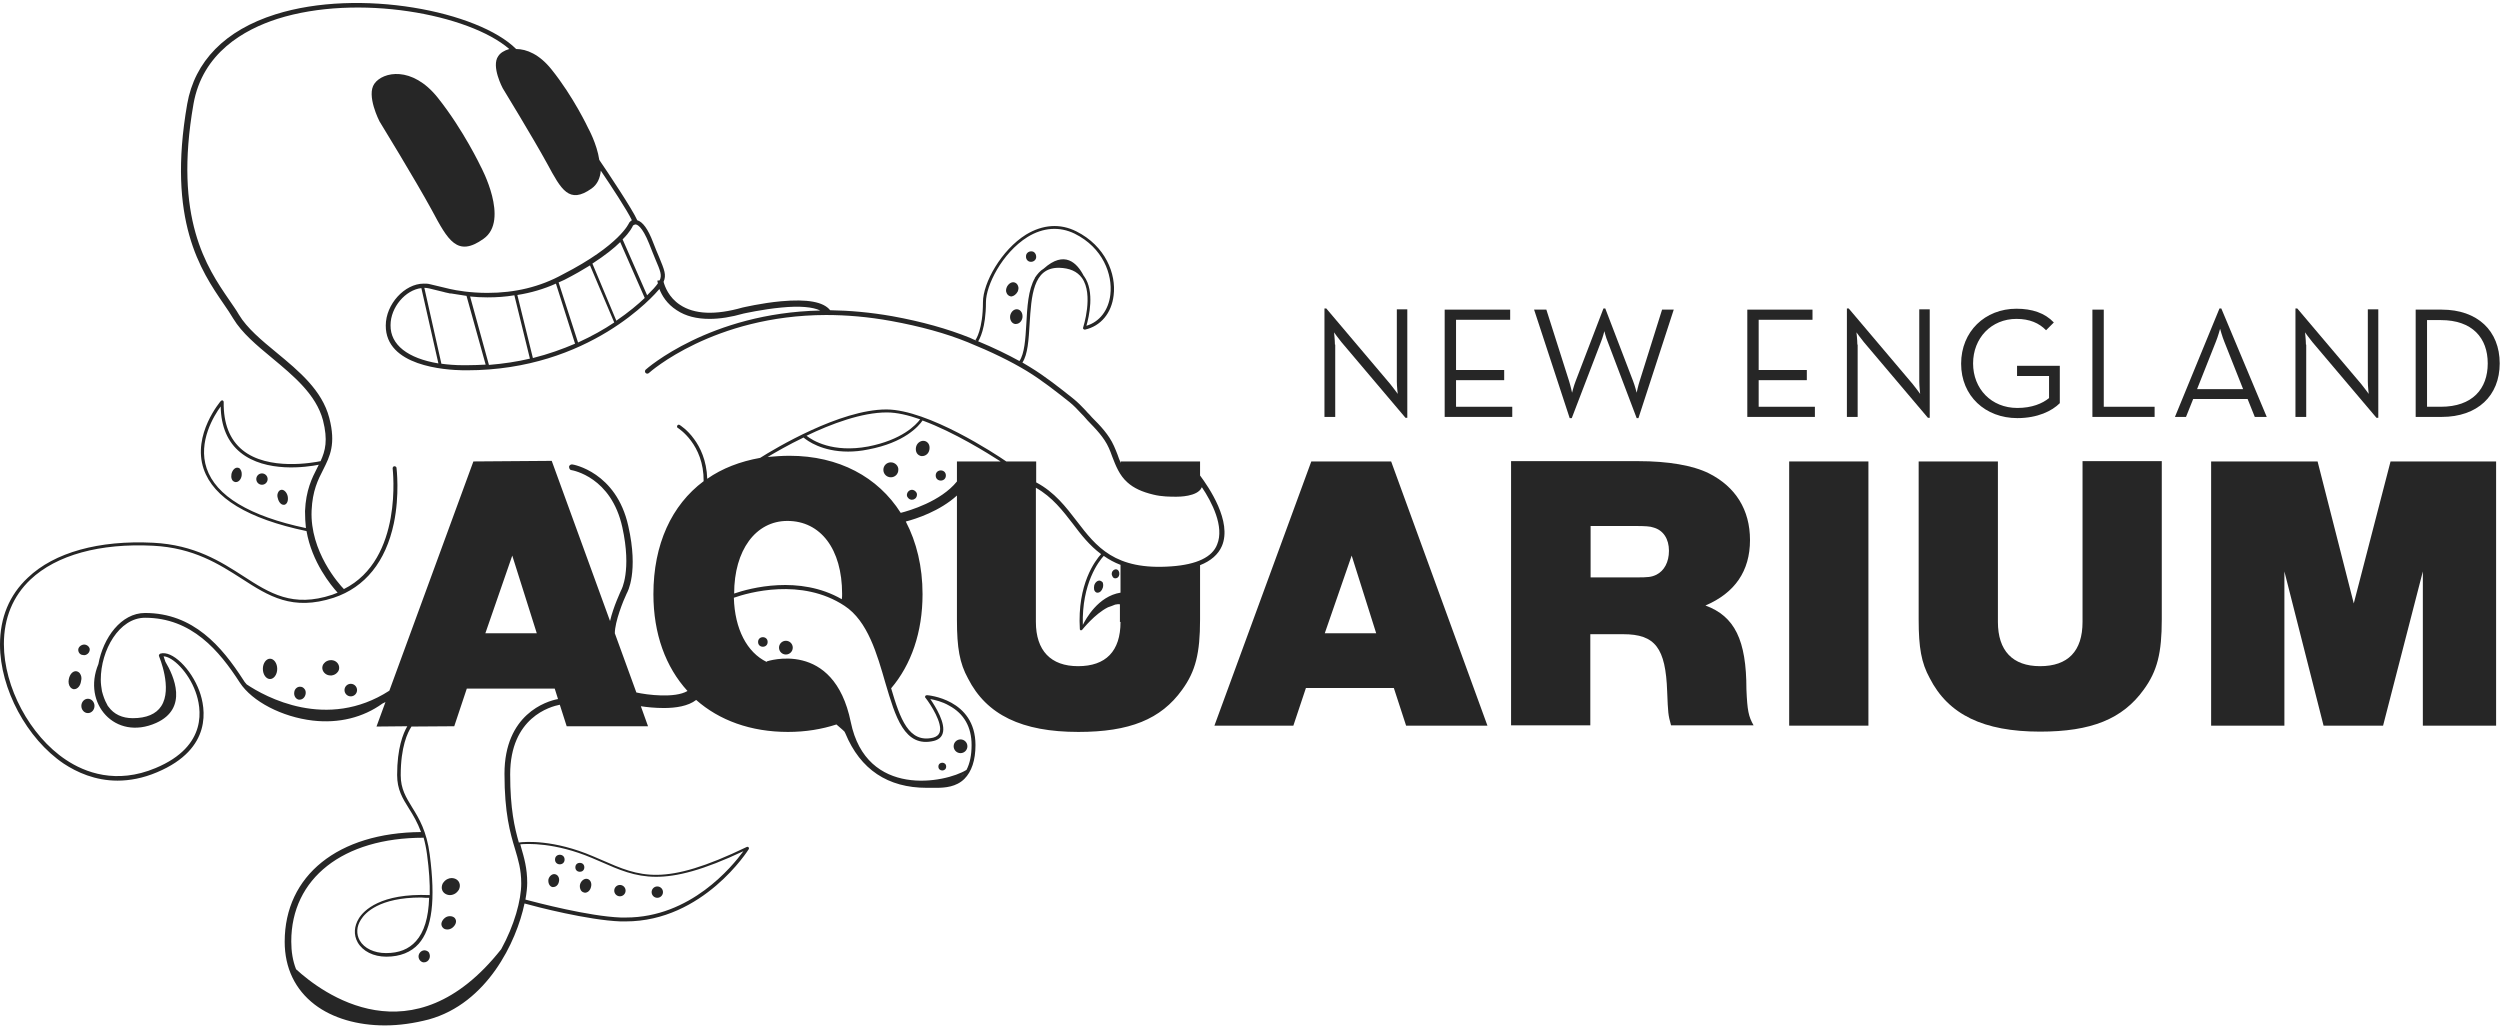 <?xml version="1.0" encoding="UTF-8" standalone="no"?>
<svg width="338px" height="139px" viewBox="0 0 338 139" version="1.1" xmlns="http://www.w3.org/2000/svg" xmlns:xlink="http://www.w3.org/1999/xlink">
    <!-- Generator: Sketch 39.1 (31720) - http://www.bohemiancoding.com/sketch -->
    <title>nq-concept-2</title>
    <desc>Created with Sketch.</desc>
    <defs></defs>
    <g id="Page-1" stroke="none" stroke-width="1" fill="none" fill-rule="evenodd">
        <g id="NEAQ" transform="translate(-416, -1828)" fill="#262626">
            <g id="nq-concept-2" transform="translate(416, 1828)">
                <path d="M65.376,32.285 C68.934,29.78 65.012,22.547 65.012,22.547 C65.012,22.547 62.667,17.577 59.19,13.213 C55.713,8.849 51.751,9.698 50.619,11.314 C49.487,12.89 51.306,16.405 51.306,16.405 C51.306,16.405 56.158,24.325 58.382,28.406 C60.565,32.487 61.818,34.831 65.376,32.285 L65.376,32.285 Z" id="Shape"></path>
                <path d="M177.288,62.388 L164.189,98.108 L174.862,98.108 L176.561,93.017 L188.447,93.017 L190.105,98.108 L201.102,98.108 L188.083,62.388 L177.288,62.388 L177.288,62.388 Z M179.108,85.622 L182.746,75.117 L186.062,85.622 L179.108,85.622 L179.108,85.622 Z" id="Shape"></path>
                <path d="M230.576,81.865 C234.538,80.167 236.6,77.218 236.6,73.015 C236.6,68.934 234.659,65.823 231.061,64.005 C228.878,62.914 225.522,62.348 221.519,62.348 L204.296,62.348 L204.296,98.068 L215.01,98.068 L215.01,85.744 L219.457,85.744 C223.783,85.744 225.199,87.602 225.401,93.502 C225.522,96.411 225.522,96.613 225.926,98.068 L237.085,98.068 C236.398,96.856 236.236,96.088 236.115,93.178 C236.115,86.552 234.538,83.319 230.576,81.865 L230.576,81.865 Z M223.945,77.703 C223.258,78.026 222.854,78.066 221.156,78.066 L215.05,78.066 L215.05,71.116 L221.196,71.116 C222.328,71.116 223.137,71.157 223.541,71.318 C224.875,71.682 225.643,72.854 225.643,74.47 C225.643,76.006 224.996,77.177 223.945,77.703 L223.945,77.703 Z" id="Shape"></path>
                <rect id="Rectangle-path" x="241.896" y="62.388" width="10.714" height="35.72"></rect>
                <path d="M281.559,84.087 C281.559,88.047 279.578,90.067 275.818,90.067 C272.098,90.067 270.117,87.966 270.117,84.087 L270.117,62.388 L259.403,62.388 L259.403,83.764 C259.403,87.562 259.767,89.623 260.899,91.683 C263.406,96.613 268.176,98.916 275.818,98.916 C282.731,98.916 286.977,97.219 289.847,93.219 C291.667,90.714 292.273,88.289 292.273,83.723 L292.273,62.348 L281.559,62.348 L281.559,84.087 L281.559,84.087 Z" id="Shape"></path>
                <polygon id="Shape" points="318.229 81.582 313.337 62.388 298.944 62.388 298.944 98.108 308.85 98.108 308.85 77.258 314.146 98.108 322.192 98.108 327.569 77.258 327.569 98.108 337.474 98.108 337.474 62.388 323.202 62.388"></polygon>
                <path d="M165.2,73.824 C166.615,70.51 163.421,65.863 162.248,64.287 L162.248,62.388 L151.534,62.388 L151.534,62.59 C151.372,62.227 151.211,61.863 151.089,61.459 C150.928,61.095 150.806,60.691 150.604,60.287 C149.917,58.752 148.744,57.54 147.612,56.408 L147.329,56.085 C147.127,55.883 146.925,55.681 146.763,55.479 C146.238,54.913 145.672,54.347 145.065,53.862 C143.286,52.448 141.305,50.872 139.243,49.62 C138.92,49.418 138.556,49.216 138.232,49.014 C138.96,47.923 139.081,45.902 139.203,43.801 C139.445,40.043 139.647,36.205 143.124,36.205 L143.205,36.205 C144.62,36.245 145.631,36.69 146.278,37.578 C147.895,39.841 146.44,44.246 146.44,44.286 C146.399,44.367 146.44,44.448 146.48,44.488 C146.521,44.528 146.601,44.569 146.682,44.569 C148.825,44.084 150.281,42.347 150.564,39.922 C150.928,37.053 149.472,33.255 145.51,31.275 C143.327,30.184 140.982,30.346 138.717,31.719 C135.402,33.78 132.895,38.225 132.895,40.851 C132.895,44.528 131.925,45.943 131.885,45.943 L132.046,46.064 L132.046,46.064 C131.723,45.943 131.44,45.822 131.117,45.66 C128.084,44.448 124.648,43.478 120.645,42.751 C117.653,42.225 114.863,41.983 112.235,41.942 C111.346,40.811 109.163,40.407 105.605,40.73 C102.936,40.973 100.43,41.579 100.389,41.579 C96.71,42.629 93.88,42.508 91.939,41.215 C90.403,40.205 89.877,38.71 89.716,38.104 C90.12,37.174 89.837,36.528 89.109,34.75 C88.867,34.225 88.624,33.578 88.3,32.77 C87.613,30.952 86.885,29.982 86.158,29.78 C85.551,28.366 82.155,23.274 81.023,21.618 C80.7,19.436 79.527,17.335 79.527,17.335 C79.527,17.335 77.546,13.092 74.554,9.374 C72.937,7.354 71.198,6.627 69.783,6.627 C64.689,1.535 48.638,-1.657 37.237,1.94 C30.444,4.081 26.32,8.283 25.31,14.062 C22.56,29.82 27.169,36.609 30.242,41.094 C30.727,41.781 31.172,42.468 31.536,43.074 C32.708,45.013 34.689,46.67 36.792,48.408 C39.703,50.832 42.735,53.337 43.665,56.812 C44.352,59.519 43.989,60.934 43.342,62.348 C42.371,62.55 36.266,63.681 32.789,60.853 C31.051,59.439 30.202,57.257 30.242,54.347 C30.242,54.267 30.202,54.186 30.121,54.145 C30.04,54.105 29.959,54.145 29.878,54.186 C29.838,54.226 25.956,58.752 27.533,63.399 C28.867,67.318 33.517,70.147 41.441,71.803 C42.169,76.006 44.757,79.157 45.646,80.127 C45.404,80.208 45.161,80.329 44.918,80.41 C39.582,82.188 36.468,80.208 32.911,77.905 C29.838,75.925 26.32,73.662 20.7,73.379 C13.383,73.015 7.358,74.672 3.76,78.107 C1.253,80.45 0,83.521 0,87.158 C0,93.138 3.639,99.886 8.612,103.24 C10.391,104.412 12.857,105.543 15.889,105.543 C17.506,105.543 19.326,105.22 21.226,104.412 C28.827,101.219 27.776,95.684 26.967,93.461 C25.835,90.39 23.248,87.885 21.671,88.37 C21.59,88.41 21.55,88.451 21.509,88.532 C21.469,88.612 21.469,88.693 21.509,88.734 C21.509,88.774 23.369,93.098 21.792,95.482 C21.105,96.532 19.811,97.098 17.951,97.098 C16.536,97.098 15.404,96.573 14.676,95.562 C14.595,95.482 14.515,95.36 14.474,95.239 C14.151,94.674 13.949,94.067 13.787,93.461 C13.706,92.976 13.625,92.451 13.625,91.885 C13.625,87.926 16.091,83.521 19.609,83.521 C25.916,83.521 29.636,87.966 32.425,92.29 C34.083,94.835 38.126,96.936 42.29,97.421 C45.808,97.825 49.083,97.017 51.711,95.118 C51.832,95.037 51.994,94.997 52.115,94.916 L50.902,98.229 L55.067,98.189 C54.5,99.159 53.692,101.139 53.692,104.775 C53.692,106.755 54.42,107.927 55.309,109.341 C55.875,110.23 56.441,111.2 56.926,112.493 C45.727,112.574 38.49,118.352 38.49,127.322 C38.49,130.878 39.905,133.787 42.533,135.808 C44.959,137.667 48.355,138.636 52.034,138.636 C53.975,138.636 55.956,138.353 57.978,137.828 C65.861,135.646 69.824,127.363 70.915,122.15 C72.492,122.595 79.527,124.413 83.894,124.575 L84.581,124.575 C95.093,124.575 101.198,114.877 101.238,114.796 C101.279,114.715 101.279,114.635 101.198,114.554 C101.157,114.473 101.036,114.473 100.955,114.513 C89.716,119.928 86.562,118.554 81.306,116.251 C80.942,116.089 80.538,115.928 80.174,115.766 C74.878,113.503 71.037,113.786 70.147,113.907 C69.581,111.927 68.975,109.382 68.975,104.694 C68.975,96.977 74.433,95.522 75.686,95.28 L76.616,98.189 L87.613,98.189 L86.643,95.482 C87.411,95.603 88.543,95.724 89.756,95.724 C91.333,95.724 93.031,95.482 94.122,94.633 C97.236,97.381 101.481,98.957 106.535,98.957 C108.92,98.957 111.103,98.593 113.084,97.947 C113.772,98.512 114.176,98.916 114.176,98.916 C114.217,98.997 114.257,99.078 114.297,99.159 C116.319,104.048 120.039,106.513 125.294,106.513 L125.456,106.513 L125.658,106.513 L126.063,106.513 L126.629,106.513 C127.761,106.513 129.297,106.392 130.389,105.301 C131.359,104.331 131.885,102.795 131.885,100.735 C131.885,94.472 125.375,93.987 125.335,93.987 C125.254,93.987 125.133,94.027 125.092,94.108 C125.052,94.189 125.052,94.31 125.133,94.35 C125.82,95.239 127.478,97.785 127.033,99.037 C126.912,99.361 126.629,99.603 126.184,99.724 C122.869,100.533 121.696,97.179 120.483,93.057 C123.192,89.865 124.728,85.501 124.728,80.329 C124.728,76.612 123.92,73.298 122.464,70.51 C123.879,70.147 127.073,69.096 129.378,66.995 L129.378,83.804 C129.378,87.602 129.742,89.663 130.874,91.724 C133.381,96.653 138.151,98.957 145.793,98.957 C152.706,98.957 156.952,97.26 159.822,93.259 C161.642,90.754 162.248,88.33 162.248,83.764 L162.248,76.41 C163.704,75.844 164.714,74.955 165.2,73.824 L165.2,73.824 Z M133.3,40.851 C133.3,38.629 135.443,34.225 138.92,32.043 C141.022,30.75 143.246,30.588 145.308,31.598 C149.108,33.497 150.442,37.094 150.119,39.841 C149.876,41.942 148.663,43.518 146.884,44.044 C147.208,42.912 148.057,39.397 146.561,37.336 L146.521,37.296 C145.631,35.558 143.933,33.78 141.103,36.326 C140.618,36.609 140.254,37.053 139.93,37.538 C139.93,37.578 139.89,37.578 139.89,37.619 C139.89,37.619 139.89,37.619 139.93,37.578 C139,39.154 138.879,41.579 138.758,43.801 C138.637,45.862 138.515,47.801 137.828,48.812 C136.211,47.923 134.391,47.034 132.249,46.145 C132.41,45.902 133.3,44.407 133.3,40.851 L133.3,40.851 Z M85.915,30.346 C86.117,30.346 86.805,30.548 87.775,32.972 C88.098,33.78 88.341,34.427 88.583,34.992 C89.311,36.69 89.513,37.215 89.19,37.902 L88.867,37.942 C88.867,37.983 88.907,38.104 88.947,38.306 C88.867,38.427 88.786,38.508 88.705,38.629 C88.705,38.669 88.26,39.154 87.492,39.922 L84.177,32.366 C85.187,31.356 85.511,30.669 85.592,30.467 C85.632,30.507 85.753,30.346 85.915,30.346 L85.915,30.346 Z M57.371,38.912 C57.573,38.912 57.816,38.952 58.018,38.993 L59.999,39.478 L59.999,39.478 C59.999,39.478 60.242,39.558 60.686,39.639 C60.808,39.68 60.848,39.68 60.889,39.68 L60.929,39.68 L60.929,39.68 L61.01,39.68 L61.01,39.68 C61.535,39.76 62.223,39.882 63.072,40.003 L65.659,49.297 C64.81,49.337 63.961,49.377 63.112,49.377 L63.112,49.377 L62.627,49.377 C61.576,49.377 60.565,49.297 59.676,49.175 L57.371,38.912 L57.371,38.912 Z M59.271,49.135 C55.147,48.448 52.762,46.63 52.802,43.963 C52.802,41.538 54.824,39.195 56.967,38.952 L59.271,49.135 L59.271,49.135 Z M63.557,40.084 C64.285,40.165 65.053,40.205 65.902,40.205 C67.155,40.205 68.368,40.124 69.541,39.922 L71.643,48.488 C69.945,48.892 68.085,49.175 66.104,49.337 L63.557,40.084 L63.557,40.084 Z M69.945,39.882 C71.764,39.599 73.543,39.074 75.161,38.346 L77.748,46.468 C76.05,47.195 74.15,47.882 72.047,48.408 L69.945,39.882 L69.945,39.882 Z M75.524,38.185 C75.807,38.063 76.05,37.942 76.333,37.821 C77.667,37.134 78.799,36.487 79.77,35.881 L83.044,43.599 C81.67,44.528 80.012,45.458 78.152,46.306 L75.524,38.185 L75.524,38.185 Z M80.093,35.639 C81.832,34.508 83.044,33.538 83.853,32.73 L87.168,40.286 C86.279,41.134 84.985,42.225 83.328,43.357 L80.093,35.639 L80.093,35.639 Z M41.361,71.399 C33.719,69.783 29.191,67.035 27.938,63.318 C26.725,59.722 28.948,56.166 29.838,54.953 C29.878,57.701 30.808,59.802 32.506,61.176 C35.943,63.964 41.482,63.156 43.099,62.833 C43.018,62.954 42.978,63.116 42.897,63.237 C42.169,64.651 41.361,66.267 41.239,69.096 C41.239,69.904 41.28,70.672 41.361,71.399 L41.361,71.399 Z M80.053,116.008 C80.457,116.17 80.821,116.332 81.185,116.493 C86.239,118.716 89.635,120.211 100.511,115.079 C98.974,117.18 93.354,124.049 84.621,124.049 L83.934,124.049 C79.608,123.888 72.573,122.029 71.037,121.625 C71.198,120.736 71.279,119.968 71.279,119.362 C71.279,117.382 70.875,116.008 70.43,114.473 C70.39,114.392 70.39,114.271 70.349,114.15 C71.239,114.069 74.999,113.867 80.053,116.008 L80.053,116.008 Z M68.206,104.614 C68.206,109.947 68.975,112.614 69.622,114.756 C70.066,116.251 70.471,117.544 70.471,119.443 C70.471,121.706 69.541,125.1 67.762,128.333 C55.794,143.485 43.503,134.232 40.026,131.04 C39.582,129.908 39.379,128.656 39.379,127.282 C39.379,118.756 46.374,113.261 57.25,113.261 L57.25,113.18 C57.452,113.867 57.614,114.635 57.735,115.524 C58.018,117.625 58.139,119.443 58.099,121.019 C51.428,120.736 49.164,123.12 48.517,124.171 C47.87,125.221 47.789,126.393 48.355,127.403 C49.042,128.615 50.498,129.343 52.236,129.343 C54.096,129.343 55.592,128.737 56.603,127.605 C58.422,125.544 58.907,121.706 58.099,115.524 C57.694,112.372 56.643,110.634 55.713,109.139 C54.905,107.806 54.177,106.674 54.177,104.816 C54.177,100.937 55.107,99.037 55.633,98.229 L61.414,98.189 L63.112,93.098 L74.999,93.098 L75.444,94.512 C73.867,94.795 68.206,96.573 68.206,104.614 L68.206,104.614 Z M58.018,121.383 C57.937,124.09 57.331,126.029 56.239,127.242 C55.269,128.333 53.934,128.858 52.196,128.858 C50.579,128.858 49.244,128.211 48.638,127.161 C48.153,126.312 48.193,125.262 48.8,124.332 C49.366,123.403 51.306,121.342 56.926,121.342 C57.25,121.383 57.654,121.383 58.018,121.383 L58.018,121.383 Z M65.619,85.622 L69.258,75.117 L72.573,85.622 L65.619,85.622 L65.619,85.622 Z M130.025,104.897 L129.863,105.058 L130.389,104.492 C130.267,104.654 130.146,104.775 130.025,104.897 L130.025,104.897 Z M126.265,100.169 C126.871,100.007 127.276,99.684 127.437,99.199 C127.922,97.825 126.467,95.522 125.78,94.512 C126.386,94.633 127.356,94.835 128.327,95.401 C130.348,96.492 131.359,98.31 131.359,100.735 C131.359,102.108 131.117,103.24 130.672,104.088 C127.801,105.866 117.128,107.927 115.025,97.623 C112.721,86.35 103.664,89.421 103.664,89.421 L103.664,89.501 C100.996,88.208 99.338,85.057 99.217,80.814 C101.157,80.127 108.354,78.066 114.176,81.905 C117.33,83.966 118.583,88.451 119.715,92.37 C121.049,96.856 122.262,101.139 126.265,100.169 L126.265,100.169 Z M99.257,80.248 C99.257,74.389 102.168,70.429 106.454,70.429 C110.942,70.429 113.853,74.228 113.853,80.289 C113.853,80.531 113.853,80.774 113.812,81.016 C108.071,77.703 101.36,79.521 99.257,80.248 L99.257,80.248 Z M129.378,62.388 L129.378,65.096 C127.195,67.803 122.909,69.056 121.777,69.338 C118.704,64.49 113.408,61.621 106.737,61.621 C105.726,61.621 104.715,61.701 103.785,61.782 C104.877,61.136 106.616,60.126 108.637,59.156 C109.163,59.6 111.144,61.055 114.661,61.055 C115.47,61.055 116.4,60.974 117.37,60.772 C122.303,59.843 124.203,57.62 124.728,56.853 C129.014,58.428 133.583,61.297 135.281,62.388 L129.378,62.388 L129.378,62.388 Z M109.041,58.913 C112.397,57.297 116.521,55.762 119.877,55.762 L119.917,55.762 C121.251,55.762 122.788,56.125 124.405,56.691 C123.839,57.459 121.939,59.479 117.37,60.368 C112.599,61.257 109.85,59.56 109.041,58.913 L109.041,58.913 Z M151.494,84.087 C151.494,88.047 149.512,90.067 145.752,90.067 C142.073,90.067 140.052,87.966 140.052,84.087 L140.052,65.944 C142.275,67.197 143.69,69.056 145.065,70.833 C146.157,72.288 147.289,73.743 148.866,74.915 C148.097,75.763 145.631,78.955 145.995,85.057 C145.995,85.138 146.076,85.218 146.116,85.218 L146.157,85.218 C146.238,85.218 146.278,85.178 146.318,85.138 C146.359,85.097 148.017,82.996 149.795,82.107 C150.159,81.986 150.483,81.865 150.766,81.743 C150.968,81.703 151.211,81.662 151.413,81.703 L151.413,84.087 L151.494,84.087 Z M151.494,80.127 C148.461,80.612 146.804,83.683 146.399,84.491 C146.238,78.874 148.583,75.844 149.229,75.157 C149.917,75.642 150.644,76.046 151.494,76.369 L151.494,80.127 L151.494,80.127 Z M158.367,76.571 C150.725,77.137 148.219,73.904 145.591,70.47 C144.095,68.53 142.599,66.55 140.092,65.217 L140.092,62.388 L136.049,62.388 C134.594,61.378 125.497,55.398 119.877,55.358 L119.836,55.358 C113.57,55.358 104.756,60.651 102.775,61.903 C100.066,62.388 97.64,63.318 95.618,64.732 C95.538,62.227 94.648,60.449 93.839,59.358 C92.91,58.065 91.939,57.499 91.899,57.459 C91.778,57.378 91.616,57.418 91.575,57.54 C91.494,57.661 91.535,57.822 91.656,57.863 C91.697,57.903 95.174,60.045 95.133,65.055 C90.807,68.288 88.341,73.581 88.341,80.329 C88.341,85.703 89.999,90.188 92.95,93.421 C91.252,94.431 87.451,93.946 86.036,93.623 L83.125,85.622 C83.125,84.047 84.257,81.218 84.743,80.208 C84.823,80.087 86.36,77.339 84.945,71.116 C83.328,63.803 77.465,62.792 77.384,62.792 C77.182,62.752 76.939,62.914 76.939,63.116 C76.939,63.318 77.061,63.56 77.263,63.56 C77.465,63.601 82.64,64.49 84.136,71.278 C85.43,77.137 84.015,79.763 83.974,79.804 C83.934,79.925 82.923,82.026 82.478,83.966 L74.594,62.308 L64.002,62.388 L52.641,93.381 C44.191,98.835 35.822,94.189 33.355,92.532 C33.153,92.33 32.991,92.088 32.87,91.885 C30,87.441 26.159,82.875 19.609,82.875 C16.374,82.875 13.949,86.228 13.302,89.784 C11.078,95.118 15.566,100.209 21.105,97.744 C25.512,95.765 23.49,91.36 22.358,89.461 C22.277,89.178 22.156,88.895 22.116,88.734 C23.328,88.774 25.471,90.835 26.442,93.542 C27.21,95.643 28.221,100.856 21.024,103.846 C15.728,106.068 11.482,104.452 8.895,102.715 C4.043,99.482 0.526,92.896 0.526,87.077 C0.526,83.562 1.739,80.612 4.124,78.349 C7.641,75.036 13.504,73.419 20.7,73.783 C26.199,74.066 29.636,76.288 32.668,78.228 C36.347,80.612 39.541,82.632 45.121,80.814 C49.366,79.4 52.156,75.925 53.247,70.753 C54.056,66.874 53.611,63.318 53.611,63.277 C53.611,63.116 53.449,63.035 53.328,63.035 C53.166,63.035 53.085,63.197 53.085,63.318 C53.085,63.439 54.581,75.601 46.495,79.642 C45.848,78.996 41.886,74.551 42.129,69.015 C42.25,66.348 42.978,64.894 43.706,63.479 C44.595,61.701 45.444,60.045 44.514,56.489 C43.544,52.772 40.431,50.185 37.398,47.68 C35.336,45.983 33.396,44.367 32.304,42.549 C31.94,41.902 31.455,41.256 30.97,40.528 C27.978,36.164 23.45,29.538 26.159,14.062 C27.372,7.152 32.991,4 37.52,2.546 C48.355,-0.889 63.395,1.899 68.853,6.627 C68.166,6.829 67.64,7.152 67.357,7.597 C66.387,8.97 67.964,11.92 67.964,11.92 C67.964,11.92 72.088,18.668 73.988,22.143 C75.888,25.658 76.939,27.638 79.972,25.497 C80.78,24.931 81.144,24.042 81.225,23.072 C82.6,25.093 84.823,28.487 85.43,29.78 C85.268,29.861 85.187,29.982 85.106,30.063 L85.066,30.103 C85.066,30.144 83.813,33.134 76.09,37.094 C73.018,38.791 69.622,39.599 65.902,39.599 C63.597,39.599 61.738,39.276 60.848,39.074 L58.139,38.427 C57.856,38.346 57.573,38.346 57.29,38.346 C54.703,38.346 52.156,41.134 52.156,44.003 C52.115,49.499 60.161,50.024 62.627,50.064 L63.112,50.064 L63.112,50.064 C79.729,50.064 88.543,39.801 89.15,39.074 C89.473,39.922 90.16,41.094 91.494,41.942 C92.707,42.751 94.203,43.114 95.942,43.114 C97.317,43.114 98.853,42.872 100.551,42.387 C100.591,42.387 103.058,41.821 105.645,41.579 C108.111,41.336 109.89,41.498 110.901,41.983 C95.942,42.306 87.371,49.903 87.29,49.983 C87.168,50.105 87.168,50.307 87.29,50.428 C87.411,50.549 87.613,50.549 87.734,50.428 C87.815,50.347 96.467,42.629 111.669,42.589 L111.669,42.589 L111.669,42.589 C114.419,42.589 117.37,42.831 120.483,43.397 C124.445,44.124 127.842,45.054 130.833,46.266 C134.108,47.599 136.656,48.852 138.798,50.145 C140.86,51.398 142.841,52.974 144.58,54.347 C145.186,54.832 145.672,55.358 146.197,55.923 C146.399,56.125 146.601,56.327 146.763,56.529 L147.046,56.853 C148.138,57.984 149.27,59.115 149.917,60.57 C150.078,60.934 150.24,61.338 150.361,61.701 C150.847,62.954 151.332,64.247 152.423,65.217 C153.272,65.985 154.405,66.51 155.941,66.874 C157.073,67.156 158.245,67.156 159.054,67.156 C159.337,67.156 161.884,67.156 162.45,65.944 C162.45,65.904 162.491,65.904 162.491,65.863 C163.825,67.843 165.563,71.197 164.553,73.622 C163.906,75.319 161.803,76.329 158.367,76.571 L158.367,76.571 Z" id="Shape"></path>
                <path d="M36.509,89.057 C35.983,89.057 35.539,89.663 35.539,90.431 C35.539,91.199 35.983,91.805 36.509,91.805 C37.034,91.805 37.479,91.199 37.479,90.431 C37.479,89.663 37.034,89.057 36.509,89.057 L36.509,89.057 Z" id="Shape"></path>
                <path d="M40.673,92.855 C40.228,92.774 39.824,93.138 39.784,93.583 C39.703,94.067 39.986,94.512 40.39,94.593 L40.511,94.593 C40.916,94.593 41.239,94.269 41.32,93.825 C41.361,93.583 41.32,93.3 41.158,93.138 C41.037,92.976 40.835,92.855 40.673,92.855 L40.673,92.855 Z" id="Shape"></path>
                <path d="M44.595,89.259 C44.312,89.299 44.029,89.421 43.827,89.663 C43.625,89.865 43.544,90.148 43.584,90.431 C43.665,90.916 44.11,91.32 44.676,91.32 L44.838,91.32 C45.121,91.279 45.404,91.158 45.606,90.916 C45.808,90.714 45.889,90.431 45.848,90.148 C45.767,89.582 45.242,89.178 44.595,89.259 L44.595,89.259 Z" id="Shape"></path>
                <ellipse id="Oval" cx="47.425" cy="93.3" rx="0.849" ry="0.849"></ellipse>
                <path d="M10.795,91.037 C10.674,90.875 10.512,90.794 10.35,90.754 C9.865,90.673 9.42,91.158 9.299,91.845 C9.218,92.249 9.299,92.653 9.501,92.896 C9.622,93.057 9.784,93.138 9.946,93.178 L10.027,93.178 C10.472,93.178 10.876,92.734 10.957,92.088 C11.078,91.683 10.997,91.32 10.795,91.037 L10.795,91.037 Z" id="Shape"></path>
                <path d="M11.321,88.572 L11.482,88.572 C11.887,88.491 12.17,88.128 12.129,87.724 C12.048,87.36 11.644,87.077 11.24,87.158 C11.038,87.198 10.835,87.319 10.714,87.481 C10.593,87.643 10.552,87.804 10.593,88.006 C10.674,88.37 10.957,88.572 11.321,88.572 L11.321,88.572 Z" id="Shape"></path>
                <ellipse id="Oval" cx="11.887" cy="95.441" rx="0.889" ry="0.97"></ellipse>
                <ellipse id="Oval" cx="35.417" cy="64.772" rx="0.768" ry="0.768"></ellipse>
                <path d="M38.005,66.227 C37.803,66.267 37.641,66.429 37.56,66.672 C37.479,66.874 37.479,67.116 37.56,67.358 C37.681,67.884 38.005,68.247 38.328,68.247 L38.45,68.247 C38.813,68.167 39.016,67.682 38.894,67.076 C38.773,66.55 38.369,66.146 38.005,66.227 L38.005,66.227 Z" id="Shape"></path>
                <path d="M32.183,63.237 C31.778,63.156 31.415,63.56 31.293,64.085 C31.253,64.328 31.253,64.57 31.334,64.772 C31.415,65.015 31.617,65.136 31.819,65.176 L31.9,65.176 C32.264,65.176 32.587,64.813 32.668,64.328 C32.708,64.005 32.668,63.681 32.506,63.479 C32.466,63.358 32.344,63.277 32.183,63.237 L32.183,63.237 Z" id="Shape"></path>
                <path d="M61.05,118.716 C60.889,118.716 60.686,118.756 60.525,118.837 C60.242,118.958 59.999,119.201 59.837,119.483 C59.716,119.766 59.676,120.09 59.797,120.372 C59.959,120.776 60.403,121.019 60.848,121.019 C61.01,121.019 61.212,120.978 61.374,120.898 C61.657,120.776 61.899,120.534 62.061,120.251 C62.182,119.968 62.223,119.645 62.101,119.362 C61.94,118.958 61.535,118.716 61.05,118.716 L61.05,118.716 Z" id="Shape"></path>
                <path d="M60.161,124.09 C59.959,124.251 59.797,124.453 59.716,124.696 C59.635,124.938 59.676,125.181 59.837,125.383 C59.999,125.585 60.201,125.666 60.484,125.666 C60.727,125.666 60.969,125.585 61.172,125.423 C61.374,125.262 61.535,125.06 61.616,124.817 C61.697,124.575 61.657,124.332 61.495,124.13 C61.212,123.807 60.565,123.767 60.161,124.09 L60.161,124.09 Z" id="Shape"></path>
                <path d="M57.654,128.535 C57.25,128.373 56.805,128.615 56.643,129.019 C56.482,129.424 56.684,129.908 57.088,130.07 C57.169,130.11 57.25,130.11 57.331,130.11 C57.654,130.11 57.937,129.908 58.058,129.585 C58.139,129.383 58.139,129.141 58.058,128.939 C58.018,128.737 57.856,128.615 57.654,128.535 L57.654,128.535 Z" id="Shape"></path>
                <path d="M74.675,119.928 L74.797,119.928 C75.161,119.928 75.484,119.645 75.565,119.201 C75.686,118.716 75.444,118.271 75.039,118.19 C74.675,118.11 74.271,118.433 74.15,118.877 C74.069,119.403 74.311,119.847 74.675,119.928 L74.675,119.928 Z" id="Shape"></path>
                <path d="M78.435,119.524 C78.355,119.807 78.395,120.09 78.516,120.332 C78.597,120.494 78.759,120.615 78.921,120.655 C78.961,120.655 79.042,120.696 79.082,120.696 C79.446,120.696 79.77,120.413 79.891,119.968 C80.053,119.443 79.85,118.958 79.446,118.837 C79.042,118.716 78.597,119.039 78.435,119.524 L78.435,119.524 Z" id="Shape"></path>
                <ellipse id="Oval" cx="83.813" cy="120.413" rx="0.768" ry="0.768"></ellipse>
                <ellipse id="Oval" cx="88.867" cy="120.615" rx="0.768" ry="0.768"></ellipse>
                <ellipse id="Oval" cx="75.686" cy="116.21" rx="0.647" ry="0.647"></ellipse>
                <ellipse id="Oval" cx="78.395" cy="117.261" rx="0.606" ry="0.606"></ellipse>
                <ellipse id="Oval" cx="106.252" cy="87.562" rx="0.93" ry="0.929"></ellipse>
                <ellipse id="Oval" cx="129.863" cy="100.896" rx="0.93" ry="0.929"></ellipse>
                <path d="M120.443,62.51 C119.877,62.51 119.432,62.954 119.432,63.52 C119.432,64.085 119.877,64.53 120.443,64.53 C121.009,64.53 121.454,64.085 121.454,63.52 C121.494,62.994 121.009,62.51 120.443,62.51 L120.443,62.51 Z" id="Shape"></path>
                <path d="M123.394,66.227 C123.03,66.187 122.707,66.429 122.626,66.793 C122.586,66.954 122.626,67.156 122.747,67.278 C122.869,67.439 122.99,67.52 123.192,67.56 L123.313,67.56 C123.637,67.56 123.92,67.318 123.96,66.995 C124.001,66.833 123.96,66.631 123.839,66.51 C123.718,66.348 123.556,66.267 123.394,66.227 L123.394,66.227 Z" id="Shape"></path>
                <path d="M123.879,60.328 C123.799,60.57 123.799,60.853 123.879,61.095 C123.96,61.338 124.162,61.54 124.405,61.621 C124.486,61.661 124.567,61.661 124.688,61.661 C125.092,61.661 125.497,61.378 125.618,60.934 C125.699,60.691 125.699,60.408 125.618,60.166 C125.537,59.924 125.335,59.722 125.092,59.641 C124.607,59.479 124.041,59.802 123.879,60.328 L123.879,60.328 Z" id="Shape"></path>
                <ellipse id="Oval" cx="127.195" cy="64.287" rx="0.687" ry="0.687"></ellipse>
                <path d="M138.232,42.953 C138.313,42.387 138.03,41.902 137.585,41.821 C137.141,41.74 136.696,42.104 136.575,42.67 C136.494,43.235 136.777,43.72 137.222,43.801 L137.343,43.801 C137.788,43.801 138.151,43.438 138.232,42.953 L138.232,42.953 Z" id="Shape"></path>
                <path d="M137.585,39.437 C137.707,39.154 137.747,38.872 137.626,38.629 C137.545,38.427 137.424,38.306 137.262,38.225 C136.858,38.023 136.372,38.306 136.13,38.791 C136.009,39.074 135.968,39.356 136.089,39.599 C136.17,39.801 136.292,39.922 136.453,40.003 C136.534,40.043 136.656,40.084 136.736,40.084 C137.06,40.043 137.383,39.801 137.585,39.437 L137.585,39.437 Z" id="Shape"></path>
                <path d="M139.364,35.397 L139.405,35.397 C139.769,35.397 140.092,35.114 140.092,34.75 C140.092,34.548 140.052,34.386 139.93,34.225 C139.809,34.063 139.647,33.982 139.445,33.982 L139.405,33.982 C139.041,33.982 138.717,34.265 138.717,34.629 C138.677,35.033 138.96,35.397 139.364,35.397 L139.364,35.397 Z" id="Shape"></path>
                <path d="M148.744,78.511 C148.421,78.43 148.057,78.713 147.936,79.157 C147.895,79.359 147.895,79.602 147.936,79.763 C148.017,79.965 148.138,80.087 148.3,80.127 L148.421,80.127 C148.704,80.127 148.987,79.844 149.108,79.44 C149.189,79.157 149.149,78.874 149.068,78.713 C148.987,78.632 148.866,78.551 148.744,78.511 L148.744,78.511 Z" id="Shape"></path>
                <path d="M150.725,78.188 L150.806,78.188 C151.089,78.188 151.291,77.985 151.332,77.662 C151.372,77.339 151.211,77.016 150.928,76.975 C150.644,76.935 150.361,77.177 150.321,77.46 C150.281,77.622 150.321,77.783 150.402,77.905 C150.442,78.066 150.564,78.147 150.725,78.188 L150.725,78.188 Z" id="Shape"></path>
                <ellipse id="Oval" cx="103.139" cy="86.794" rx="0.647" ry="0.647"></ellipse>
                <ellipse id="Oval" cx="127.397" cy="103.644" rx="0.526" ry="0.525"></ellipse>
                <path d="M180.482,46.589 C180.482,45.983 180.361,44.933 180.361,44.933 C180.361,44.933 180.967,45.781 181.372,46.266 L190.024,56.489 L190.267,56.489 L190.267,41.821 L188.851,41.821 L188.851,51.6 C188.851,52.206 188.973,53.256 188.973,53.256 C188.973,53.256 188.366,52.408 187.962,51.923 L179.31,41.7 L179.067,41.7 L179.067,56.368 L180.523,56.368 L180.523,46.589 L180.482,46.589 Z" id="Shape"></path>
                <polygon id="Shape" points="204.458 54.994 196.857 54.994 196.857 51.398 203.366 51.398 203.366 50.024 196.857 50.024 196.857 43.235 204.175 43.235 204.175 41.862 195.32 41.862 195.32 56.368 204.458 56.368"></polygon>
                <path d="M212.503,56.529 L216.466,46.185 C216.708,45.579 216.91,44.771 216.91,44.771 C216.91,44.771 217.112,45.619 217.355,46.185 L221.277,56.529 L221.519,56.529 L226.29,41.862 L224.713,41.862 L221.681,51.519 C221.479,52.125 221.277,53.095 221.277,53.095 C221.277,53.095 221.034,52.125 220.792,51.519 L217.032,41.7 L216.789,41.7 L213.029,51.519 C212.786,52.125 212.544,53.095 212.544,53.095 C212.544,53.095 212.342,52.165 212.139,51.519 L209.067,41.862 L207.409,41.862 L212.22,56.529 L212.503,56.529 L212.503,56.529 Z" id="Shape"></path>
                <polygon id="Shape" points="245.373 54.994 237.772 54.994 237.772 51.398 244.282 51.398 244.282 50.024 237.772 50.024 237.772 43.235 245.05 43.235 245.05 41.862 236.236 41.862 236.236 56.368 245.373 56.368"></polygon>
                <path d="M251.115,46.589 C251.115,45.983 250.993,44.933 250.993,44.933 C250.993,44.933 251.6,45.781 252.004,46.266 L260.656,56.489 L260.899,56.489 L260.899,41.821 L259.484,41.821 L259.484,51.6 C259.484,52.206 259.605,53.256 259.605,53.256 C259.605,53.256 258.999,52.408 258.594,51.923 L249.942,41.7 L249.7,41.7 L249.7,56.368 L251.155,56.368 L251.155,46.589 L251.115,46.589 Z" id="Shape"></path>
                <path d="M272.745,56.529 C275.494,56.529 277.435,55.56 278.486,54.509 L278.486,49.458 L272.705,49.458 L272.705,50.832 L277.031,50.832 L277.031,53.822 C276.141,54.549 274.726,55.156 272.745,55.156 C269.228,55.156 266.761,52.569 266.761,49.135 C266.761,45.7 269.228,43.114 272.624,43.114 C274.403,43.114 275.696,43.68 276.626,44.65 L277.678,43.599 C276.465,42.306 274.726,41.74 272.624,41.74 C268.378,41.74 265.144,44.811 265.144,49.175 C265.144,53.539 268.419,56.529 272.745,56.529 L272.745,56.529 Z" id="Shape"></path>
                <polygon id="Shape" points="291.303 54.994 284.429 54.994 284.429 41.862 282.893 41.862 282.893 56.368 291.303 56.368"></polygon>
                <path d="M304.847,56.368 L306.464,56.368 L300.319,41.7 L300.076,41.7 L294.052,56.368 L295.548,56.368 L296.518,53.943 L303.877,53.943 L304.847,56.368 L304.847,56.368 Z M297.044,52.61 L299.591,46.185 C299.874,45.498 300.157,44.448 300.157,44.448 C300.157,44.448 300.44,45.498 300.723,46.185 L303.27,52.61 L297.044,52.61 L297.044,52.61 Z" id="Shape"></path>
                <path d="M311.761,46.589 C311.761,45.983 311.639,44.933 311.639,44.933 C311.639,44.933 312.246,45.781 312.65,46.266 L321.302,56.489 L321.545,56.489 L321.545,41.821 L320.13,41.821 L320.13,51.6 C320.13,52.206 320.251,53.256 320.251,53.256 C320.251,53.256 319.644,52.408 319.24,51.923 L310.588,41.7 L310.345,41.7 L310.345,56.368 L311.801,56.368 L311.801,46.589 L311.761,46.589 Z" id="Shape"></path>
                <path d="M337.96,49.135 C337.96,44.731 334.968,41.862 330.116,41.862 L326.599,41.862 L326.599,56.368 L330.116,56.368 C334.968,56.368 337.96,53.499 337.96,49.135 L337.96,49.135 Z M328.135,54.994 L328.135,43.276 L329.995,43.276 C334.28,43.276 336.342,45.7 336.342,49.135 C336.342,52.569 334.28,54.994 329.995,54.994 L328.135,54.994 L328.135,54.994 Z" id="Shape"></path>
            </g>
        </g>
    </g>
</svg>